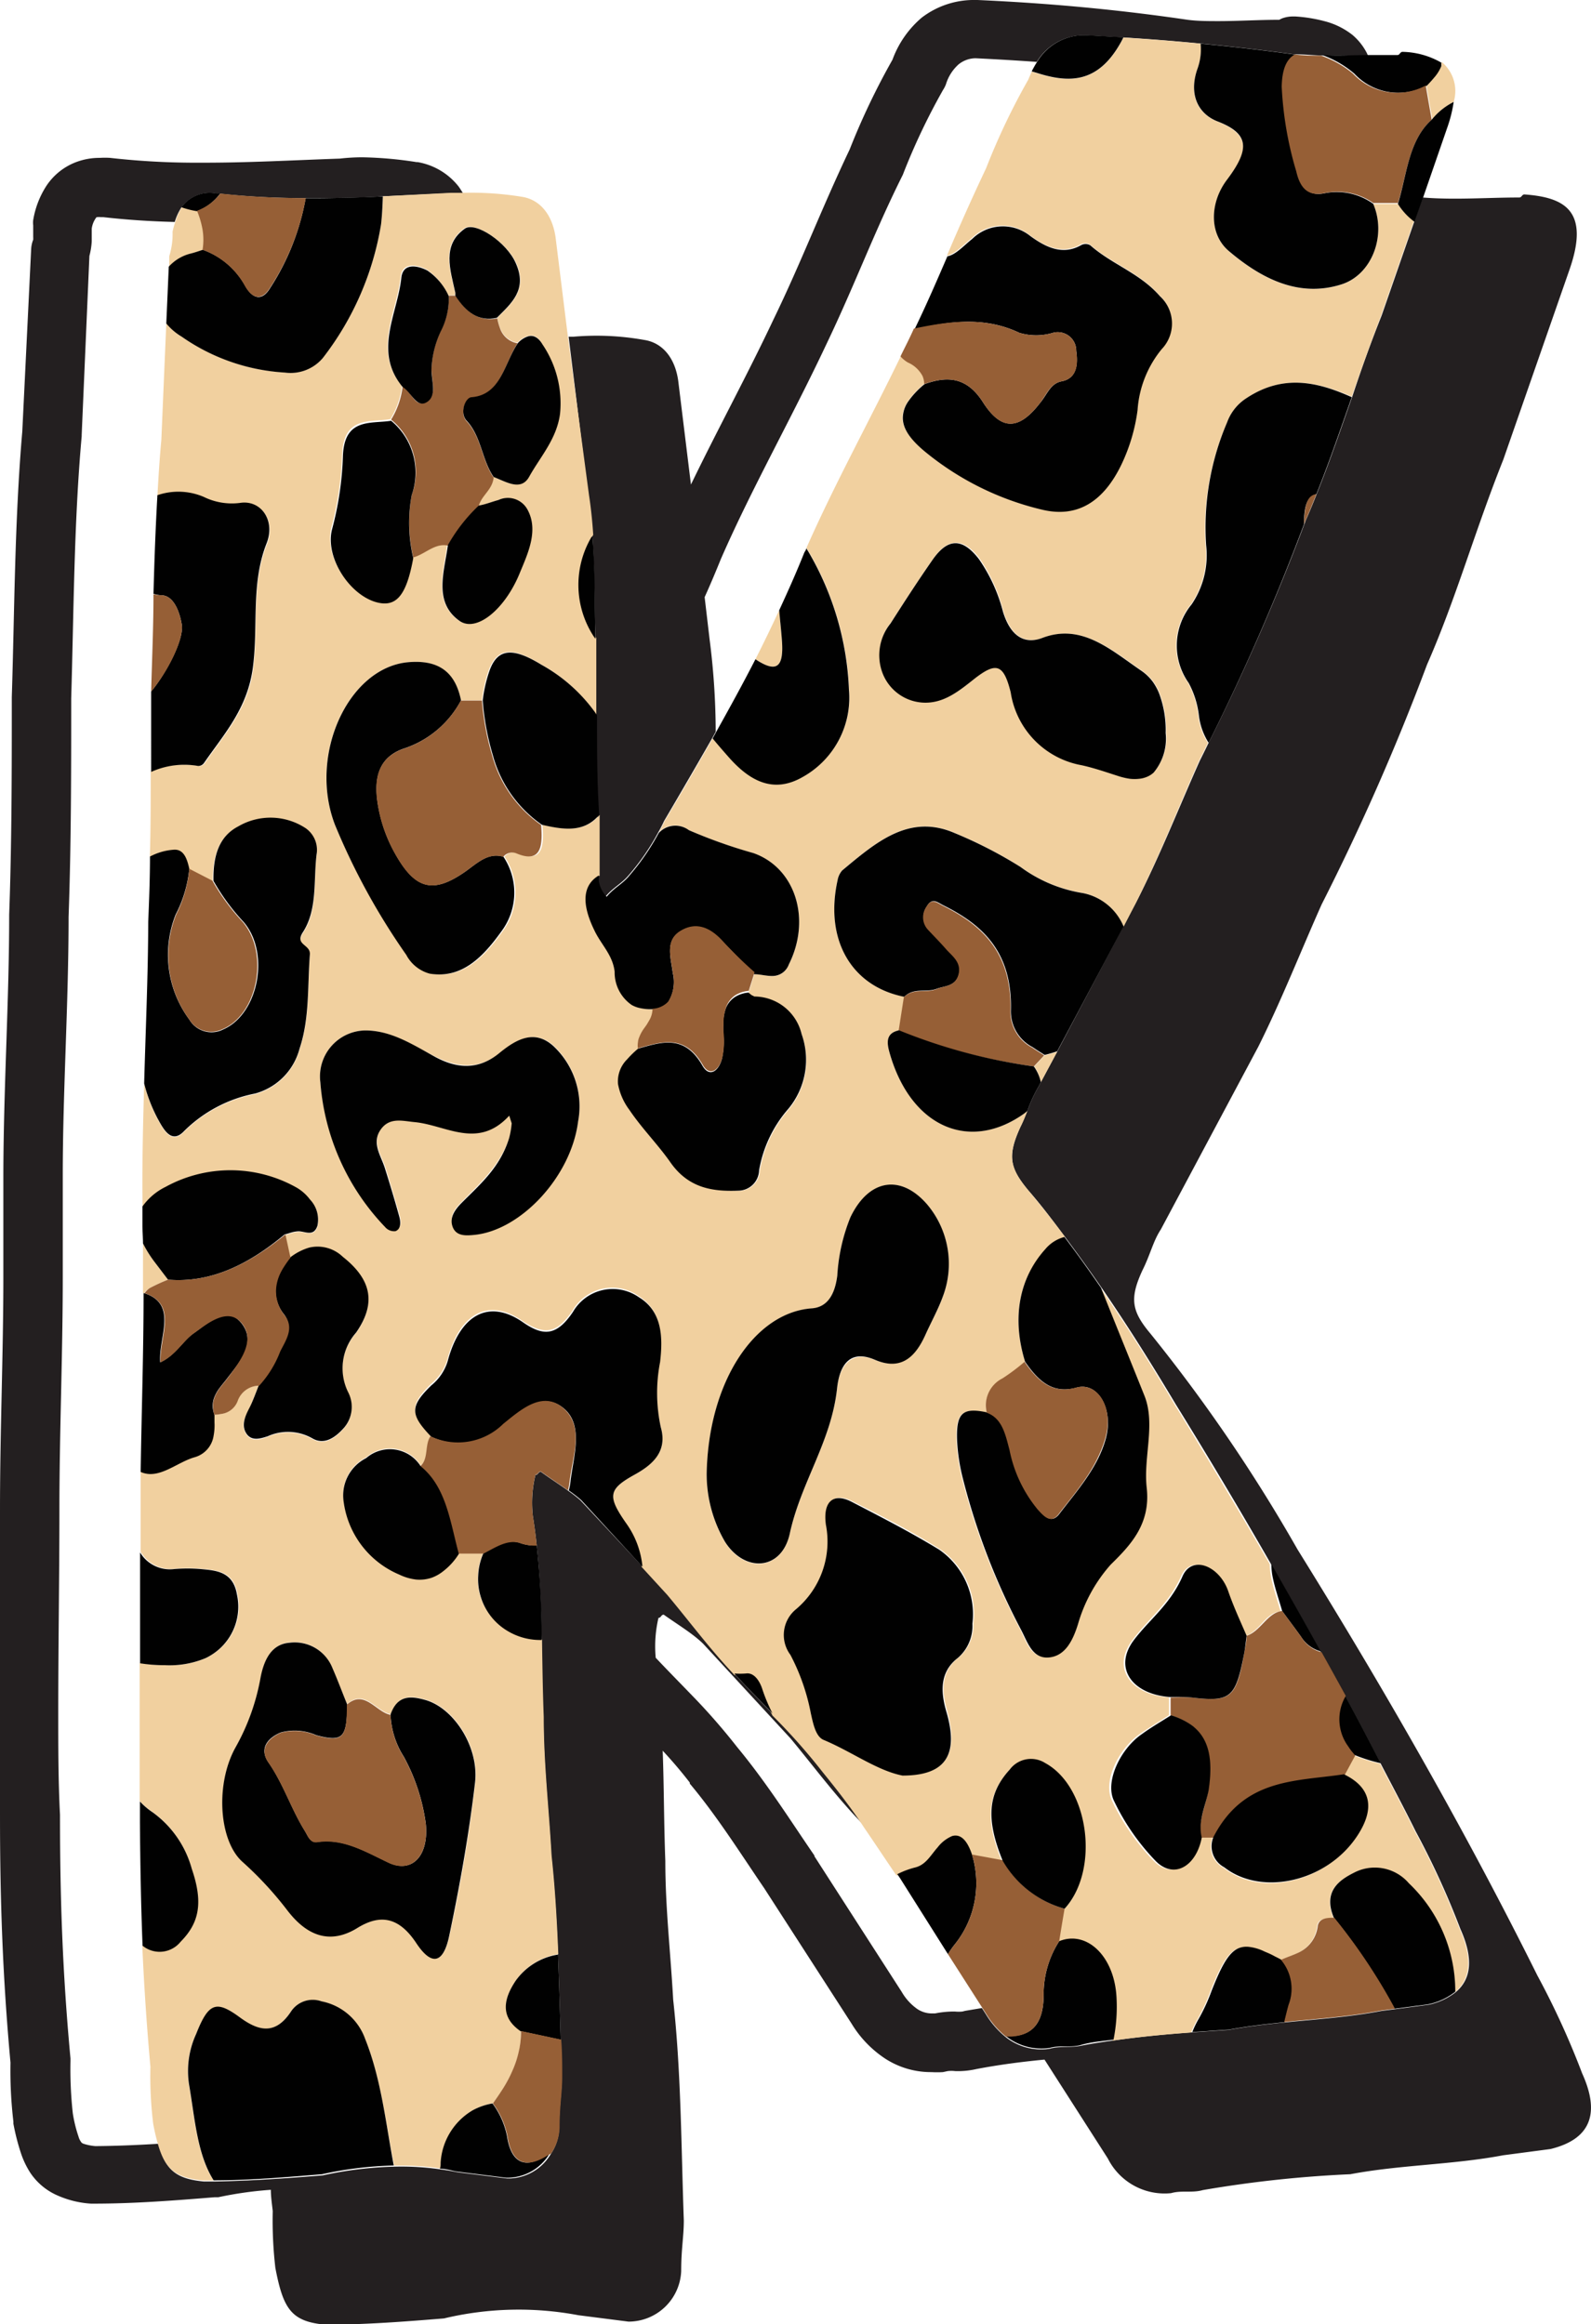 <svg xmlns="http://www.w3.org/2000/svg" viewBox="0 0 109.26 159.58"><g id="Layer_2" data-name="Layer 2"><g id="Layer_1-2" data-name="Layer 1"><path d="M13.79,11.17a52.46,52.46,0,0,1-6.23-.33h0a5.49,5.49,0,0,0-.7,0,4.55,4.55,0,0,0-1.66.3,4.25,4.25,0,0,0-2,1.6,6.18,6.18,0,0,0-.92,2.37,1.42,1.42,0,0,0,0,.36c0,.32,0,.61,0,.8a1.25,1.25,0,0,1,0,.19v0h0a2,2,0,0,0-.14.64L1.53,29.63C1,35.79,1,41.87.81,47.87v.06c0,5,0,9.94-.18,14.87v.07c0,5.86-.39,11.8-.4,17.83,0,1,0,2,0,3h0c0,1.33,0,2.64,0,4,0,5.26-.23,10.49-.23,15.92,0,4.6-.08,9.32-.08,14,0,2.35,0,4.69.08,7,0,5.85.18,11.1.72,17a29.91,29.91,0,0,0,.2,4.05l0,.14a15.42,15.42,0,0,0,.51,2,5.91,5.91,0,0,0,.65,1.37A4.31,4.31,0,0,0,4,150.76a6.68,6.68,0,0,0,2.25.54h.18c2.82,0,5.59-.22,8.31-.44l.25,0a25.69,25.69,0,0,1,3.61-.51c0,.48.08,1,.13,1.46a28.22,28.22,0,0,0,.18,3.9c.54,2.82,1.09,3.69,3.44,3.9,2.71,0,5.43-.21,8.14-.43a22.11,22.11,0,0,1,9.23-.22l3.44.44a3.62,3.62,0,0,0,3.62-3.47c0-1.52.18-2.38.18-3.47-.18-5-.18-10.18-.73-15.16-.18-3.25-.54-6.28-.54-9.53-.1-2.67-.09-5.15-.18-7.57.64.69,1.25,1.4,1.86,2.19l0,.07c1.87,2.23,3.46,4.76,5.11,7.18l6,9.3h0a7.58,7.58,0,0,0,2.29,2.39,5.77,5.77,0,0,0,3.2.94,6.79,6.79,0,0,0,.78,0l.33-.07a2.17,2.17,0,0,1,.52,0,5.74,5.74,0,0,0,1.45-.14h0c1.57-.3,3.12-.5,4.68-.65l4.35,6.79a4.36,4.36,0,0,0,4.34,2.38c.73-.21,1.45,0,2.18-.21a80.81,80.81,0,0,1,10.13-1.09c3.44-.65,7.06-.65,10.49-1.3l3.26-.43q4.08-1,2.17-5.2a55.49,55.49,0,0,0-3.07-6.71c-5.07-10.19-10.68-19.93-16.47-29.25A111,111,0,0,0,79,91.56c-1.27-1.52-1.45-2.38-.55-4.33.55-1.09.73-2,1.27-2.82l6.7-12.56c1.62-3.25,2.89-6.5,4.34-9.75A161.78,161.78,0,0,0,98,45.63c2-4.55,3.25-9.09,5.24-14.08l4.53-13c1.45-4.12-.36-5-3.08-5.2-.18,0-.18.21-.36.21-2.21,0-4.42.18-6.62,0l-.56,1.58-2.27,6.53c-.76,1.9-1.41,3.73-2,5.52-.8,2.27-1.55,4.47-2.43,6.66-.25.64-.51,1.27-.79,1.9l-.06.17A155.14,155.14,0,0,1,83,51c-.2.42-.4.82-.61,1.24C80.93,55.51,79.66,58.76,78,62l-.87,1.63L72.6,72.21,71.48,74.3l-.14.27a9.81,9.81,0,0,0-.79,1.71c-.14.35-.28.71-.48,1.11-.91,2-.72,2.81.54,4.33.88,1,1.72,2.12,2.54,3.22s1.7,2.31,2.51,3.49c1.78,2.59,3.46,5.27,5.09,8,2.22,3.58,4.41,7.25,6.56,11q1.72,3,3.39,6c.56,1,1.11,2,1.66,3,.84,1.54,1.65,3.1,2.46,4.66s1.62,3.07,2.39,4.63a56.42,56.42,0,0,1,3.08,6.72c.9,2,.77,3.43-.32,4.34a4.49,4.49,0,0,1-1.85.86l-2.32.31-.94.12c-2.18.42-4.44.57-6.67.79-1.29.13-2.57.28-3.82.51l-2.52.17c-1.81.13-3.59.3-5.4.56-.73.1-1.47.21-2.22.36s-1.45,0-2.17.21a3.92,3.92,0,0,1-3-.81,6,6,0,0,1-1.36-1.57l-.27-.42-1.14.19-.2.05a2.61,2.61,0,0,1-.51,0,6.58,6.58,0,0,0-1.37.13H64a1.81,1.81,0,0,1-1-.3,3.66,3.66,0,0,1-1.07-1.17v0l-6-9.32,0-.05c-1.59-2.31-3.24-4.95-5.31-7.45h0a43.81,43.81,0,0,0-3.16-3.61c-.82-.85-1.62-1.66-2.43-2.52a8.55,8.55,0,0,1,.19-2.74c.18,0,.18-.22.36-.22.91.65,2,1.3,2.71,2l6,6.5c1.44,1.73,2.89,3.68,4.52,5.42l.63.67c-.89-1.29-1.81-2.57-2.84-3.8a42,42,0,0,0-3.45-3.89c-.85-.88-1.72-1.75-2.62-2.74l-.08-.09c-1.63-1.73-3.08-3.68-4.53-5.41l-1.76-1.92L39.85,103a10.49,10.49,0,0,0-.85-.66c-.6-.43-1.27-.86-1.86-1.29-.18,0-.18.22-.37.22a8.12,8.12,0,0,0-.18,2.81c.11.69.2,1.37.27,2.06.23,2.15.3,4.28.34,6.49,0,1.71,0,3.47.12,5.32,0,3.25.36,6.28.54,9.53.24,2.22.37,4.49.46,6.76.08,2,.13,3.91.19,5.85,0,.85,0,1.71.07,2.55,0,1.09-.18,1.95-.18,3.47a3.31,3.31,0,0,1-.58,1.79,3.39,3.39,0,0,1-3,1.67l-3.43-.43c-.37-.08-.74-.14-1.11-.19a19,19,0,0,0-3.19-.19,25.84,25.84,0,0,0-4.93.6c-2.48.2-5,.38-7.44.42H14c-1.93-.18-2.64-.81-3.13-2.59-1.46.09-2.9.15-4.32.16a3.64,3.64,0,0,1-.81-.16.52.52,0,0,1-.13-.07,1.14,1.14,0,0,1-.22-.43A9.44,9.44,0,0,1,5,145.1a27.59,27.59,0,0,1-.16-3.59v-.18c-.54-5.79-.72-10.91-.72-16.72v0C4,122.27,4,120,4,117.62c0-4.66.08-9.38.08-14,0-5.31.23-10.54.23-15.92,0-1.34,0-2.7,0-4.06h0c0-1,0-1.94,0-2.92,0-5.83.4-11.76.4-17.77.18-5,.18-10,.18-15,.18-6.09.19-12.11.72-18v-.09l.53-12.29a5,5,0,0,0,.16-1c0-.32,0-.6,0-.87a1.61,1.61,0,0,1,.33-.79l.06,0a.63.63,0,0,1,.22,0H7.1c1.67.19,3.3.29,4.9.33a3.82,3.82,0,0,1,.46-1,2.39,2.39,0,0,1,2.42-.94l.24,0A53.49,53.49,0,0,0,21,13.6c1.79,0,3.55,0,5.3-.12L31,13.26c.27,0,.53,0,.79,0-.1-.16-.19-.31-.3-.46a4.56,4.56,0,0,0-2.81-1.67h-.08a26.53,26.53,0,0,0-3.72-.33,13.52,13.52,0,0,0-1.54.09C20.11,11,17,11.18,13.79,11.17Z" fill="#231f20"/><polygon points="56.73 23.65 56.72 23.66 56.72 23.67 56.73 23.65" fill="#231f20"/><path d="M79.26,53a3.63,3.63,0,0,0,.82-2.71,7.19,7.19,0,0,0-.46-2.75,7.19,7.19,0,0,1,.46,2.75A3.63,3.63,0,0,1,79.26,53Z" fill="#231f20"/><path d="M31.51,106.64H33.2a4.22,4.22,0,0,0-.36,1.53,4.22,4.22,0,0,1,.36-1.53Z" fill="#231f20"/><path d="M33.85,144.42a4.42,4.42,0,0,0-1.34.46A4.42,4.42,0,0,1,33.85,144.42Z" fill="#231f20"/><path d="M44,69.22a3.25,3.25,0,0,0,.78.06,1.58,1.58,0,0,1-.22.79,1.58,1.58,0,0,0,.22-.79A3.25,3.25,0,0,1,44,69.22Z" fill="#231f20"/><path d="M71.74,72.46c-.27-.17-.55-.34-.82-.53.27.19.55.36.82.53Z" fill="#231f20"/><path d="M40.68,36.79c.16,2.35.14,4.7.21,7.05,0,.42,0,.85,0,1.27,0,1.31,0,2.66,0,4,0,2.29,0,4.59.15,6.83,0,.14,0,.28,0,.42v4.12a2.08,2.08,0,0,0,.54,1.08c.54-.65,1.09-.86,1.63-1.51a16.23,16.23,0,0,0,2-2.91c.14-.25.27-.5.4-.78q1.66-2.82,3.3-5.68l.24-.44a50.16,50.16,0,0,0-.42-6.35L48.39,41c.39-.86.76-1.74,1.12-2.63h0c2.12-4.85,4.82-9.6,7.21-14.67C58.76,19.44,60,16,62,12v0a44.5,44.5,0,0,1,2.76-5.82,2.05,2.05,0,0,0,.2-.39,3,3,0,0,1,.87-1.37A1.87,1.87,0,0,1,67,4c1.41.07,2.81.15,4.2.25a3.76,3.76,0,0,1,3.37-1.82l2.56.14c1.78.11,3.55.25,5.3.42,2.16.2,4.3.45,6.44.74H89c.6,0,1.2.07,1.79.08,1,0,2.1,0,3.15,0l-.06-.14a4.05,4.05,0,0,0-1-1.27,5.15,5.15,0,0,0-1.94-.95,10.17,10.17,0,0,0-2-.32h-.16a2.19,2.19,0,0,0-.7.12,1.63,1.63,0,0,0-.23.11c-1.44,0-2.83.09-4.14.09-.74,0-1.45,0-2.15-.09C76.8.66,72.05.22,67.13,0H67a5.89,5.89,0,0,0-3.7,1.21A6.88,6.88,0,0,0,61.29,4.1a49.06,49.06,0,0,0-2.94,6.16h0c-2,4.21-3.29,7.67-5.23,11.67h0c-1.78,3.78-3.81,7.49-5.67,11.34l-.85-6.93c-.18-1.73-1.09-2.81-2.36-3a18.58,18.58,0,0,0-4.88-.22l-.31,0,1.35,10.94C40.53,35,40.62,35.88,40.68,36.79Z" fill="#231f20"/><path d="M71.74,72.46l-.71.76a3,3,0,0,1,.45,1.08l1.12-2.09a8.47,8.47,0,0,1-.86.25Z" fill="#f1d09f"/><path d="M53.7,44c-.05-.7-.13-1.4-.19-2.1C53,43,52.44,44.16,51.88,45.26l.1.07C53.33,46.19,53.83,45.82,53.7,44Z" fill="#f1d09f"/><path d="M26.29,13.48c0,.64-.05,1.27-.12,1.9a20.31,20.31,0,0,1-4,9.19,2.9,2.9,0,0,1-2.61,1,13.75,13.75,0,0,1-7.09-2.47,4,4,0,0,1-1.05-.9l-.34,8c-.12,1.29-.2,2.58-.27,3.87a4.43,4.43,0,0,1,3.16.09,4.37,4.37,0,0,0,2.54.41c1.44-.24,2.45,1.2,1.83,2.77-1.09,2.76-.6,5.68-.94,8.5s-2,4.59-3.37,6.6a.48.48,0,0,1-.46.14,5.5,5.5,0,0,0-3.22.41c0,1.95,0,3.91-.06,5.86a4.1,4.1,0,0,1,1.65-.47c.68,0,.9.64,1.05,1.31l1.62.83c0-1.63.33-3,1.7-3.74a4.39,4.39,0,0,1,4.64.13,1.82,1.82,0,0,1,.79,1.82c-.22,1.8.11,3.76-.93,5.32-.61.91.53.83.47,1.55-.17,2.17,0,4.38-.71,6.46a4.33,4.33,0,0,1-3.05,3.06,9.5,9.5,0,0,0-4.88,2.58c-.87.93-1.42-.14-1.82-.87a10.91,10.91,0,0,1-.92-2.4c-.08,2.82-.15,5.63-.11,8.45a4.22,4.22,0,0,1,1.59-1.35,9.26,9.26,0,0,1,9,.05,3.09,3.09,0,0,1,.92.82,2,2,0,0,1,.51,1.79c-.25.79-.84.36-1.3.39a2,2,0,0,0-.48.08l-.48.14c.12.53.23,1.06.35,1.59a3.91,3.91,0,0,1,1.32-.69,2.5,2.5,0,0,1,2.31.63c1.89,1.51,2.36,3.13.91,5.21a3.7,3.7,0,0,0-.54,4.09,2.19,2.19,0,0,1-.36,2.52c-.59.66-1.32,1.11-2.11.64a3.38,3.38,0,0,0-3.05-.14c-.48.17-1.15.42-1.52-.27s.09-1.24.33-1.82.39-1,.58-1.42a1.57,1.57,0,0,0-1.46,1,1.39,1.39,0,0,1-1.14.94,3.86,3.86,0,0,1-.49.06c0,.17,0,.34,0,.5a3.84,3.84,0,0,1-.06.91A1.81,1.81,0,0,1,13.34,100c-1.23.38-2.45,1.58-3.68,1,0,1,0,2,0,3s0,1.7,0,2.54A2.38,2.38,0,0,0,12,107.71a11.18,11.18,0,0,1,1.83,0c1.05.1,2.21.16,2.48,1.74A3.89,3.89,0,0,1,15,113.29a4,4,0,0,1-.85.55,6.38,6.38,0,0,1-2.8.49,10.6,10.6,0,0,1-1.76-.15c0,3.17,0,6.34,0,9.48a4.85,4.85,0,0,0,.87.74,7.1,7.1,0,0,1,2.69,3.88c.78,2.31.54,3.72-.76,5a1.85,1.85,0,0,1-2.62.28c.12,2.73.3,5.46.56,8.35a26.81,26.81,0,0,0,.19,3.9c.09.5.19.92.3,1.31.49,1.78,1.2,2.41,3.13,2.59h.71c-1.14-1.8-1.29-4.29-1.69-6.6a6.1,6.1,0,0,1,.49-3.45c.88-2.1,1.4-2.34,3-1.14,1.27.93,2.42,1.24,3.5-.38a1.79,1.79,0,0,1,2.11-.72,4,4,0,0,1,3,2.59c1.11,2.75,1.41,5.76,2,8.68a19,19,0,0,1,3.19.19c0-.14,0-.28.05-.41a4.48,4.48,0,0,1,2.22-3.61,4.42,4.42,0,0,1,1.34-.46c.26-.37.51-.73.74-1.1a8.66,8.66,0,0,0,.61-1.17,6.52,6.52,0,0,0,.42-1.27,6,6,0,0,0,.13-1.43c-1.41-1-1.18-2.2-.34-3.46a4.41,4.41,0,0,1,2.91-1.8c-.09-2.27-.22-4.54-.46-6.76-.18-3.25-.54-6.28-.54-9.53-.07-1.85-.09-3.61-.12-5.32a4.34,4.34,0,0,1-2.31-.6A4.12,4.12,0,0,1,33,109.65a4.07,4.07,0,0,1-.18-1.48,4.22,4.22,0,0,1,.36-1.53H31.51a4.48,4.48,0,0,1-1.05,1.17,2.81,2.81,0,0,1-.8.46,2.59,2.59,0,0,1-1.08.13,3.61,3.61,0,0,1-1.16-.34,6.33,6.33,0,0,1-3.82-5,2.87,2.87,0,0,1,1.55-3,2.49,2.49,0,0,1,3.74.56c.59-.51.29-1.46.7-2.06-1.44-1.51-1.45-2.09,0-3.53a3.43,3.43,0,0,0,1.12-1.65c.84-3.17,2.79-4.32,5.15-2.7,1.5,1,2.37.92,3.46-.7a3.15,3.15,0,0,1,4.53-1c1.57,1,1.66,2.67,1.45,4.45A11.1,11.1,0,0,0,45.38,98c.49,1.71-.64,2.61-1.82,3.26-1.78,1-1.86,1.46-.63,3.32a6.08,6.08,0,0,1,1.13,3l1.76,1.92c1.45,1.73,2.9,3.68,4.53,5.41l.08.09a5.29,5.29,0,0,0,.8,0c.56-.08.93.52,1.1,1.06a11.46,11.46,0,0,0,.72,1.73,42,42,0,0,1,3.45,3.89c1,1.23,2,2.51,2.84,3.8.76,1.11,1.5,2.23,2.23,3.3a5.84,5.84,0,0,1,1.22-.46c.75-.18,1.08-.86,1.55-1.38a2.48,2.48,0,0,1,1-.78c.53-.15,1,.2,1.36,1.27l2.11.39c-1.17-2.86-1-4.62.48-6.26a1.82,1.82,0,0,1,2.44-.45c3,1.68,3.76,7.38,1.33,10-.13.74-.25,1.48-.37,2.23,1.86-.76,3.75,1,3.93,3.77a11.51,11.51,0,0,1-.22,3c1.81-.26,3.59-.43,5.4-.56a6.31,6.31,0,0,1,.44-.91,12.81,12.81,0,0,0,.88-1.91c.67-1.7,1.16-2.62,1.84-2.93a1.42,1.42,0,0,1,.55-.11h.08a3.27,3.27,0,0,1,1.17.33c.19.08.4.17.61.28s.35.17.55.29c.39-.18.81-.31,1.19-.49a2.31,2.31,0,0,0,1.34-1.87c.09-.56.69-.51,1.13-.53-.77-1.83.36-2.6,1.4-3.1a3.08,3.08,0,0,1,3.75.73,10.25,10.25,0,0,1,3.19,7.45c1.09-.91,1.22-2.35.32-4.34a56.42,56.42,0,0,0-3.08-6.72c-.77-1.56-1.59-3.09-2.39-4.63a11.14,11.14,0,0,1-1.81-.57l-.72,1.33c1.85.89,2.17,2.32.93,4.21-2.08,3.17-6.58,4.23-9.14,2.18a1.64,1.64,0,0,1-.75-2.08l-.89,0c-.38,2-1.88,2.87-3.14,1.63a15.53,15.53,0,0,1-2.89-4.16c-.64-1.31.45-3.57,1.92-4.58.67-.46,1.36-.86,2-1.29,0-.41,0-.81,0-1.22-2.64-.18-3.92-2-2.57-3.85,1.09-1.51,2.53-2.51,3.4-4.47.66-1.48,2.5-.71,3.11,1,.38,1.06.85,2.07,1.28,3.11,1-.29,1.4-1.6,2.44-1.7-.21-.75-.47-1.48-.63-2.24a4.64,4.64,0,0,1-.11-1c-2.15-3.71-4.34-7.38-6.56-11-1.63-2.75-3.31-5.43-5.09-8,1,2.51,2,4.95,3,7.45.75,2-.1,4.18.14,6.29.27,2.46-1.08,3.9-2.47,5.26a10.54,10.54,0,0,0-2.25,4.09c-.39,1.09-.85,2.2-2,2.29s-1.46-1-1.91-1.9a46.93,46.93,0,0,1-4-10.4A13.23,13.23,0,0,1,65.69,99c-.09-2,.38-2.38,2.08-2a2.06,2.06,0,0,1,1.11-2.34A13.69,13.69,0,0,0,70.4,93.5c-.94-3-.43-5.76,1.44-7.73a2.55,2.55,0,0,1,1.31-.83c-.82-1.1-1.66-2.17-2.54-3.22-1.26-1.52-1.45-2.38-.54-4.33.2-.4.34-.76.48-1.11l-.18.15c-3.71,2.67-7.69,1-9.2-3.88-.23-.76-.48-1.59.57-1.81l.36-2.31c-3.64-.71-5.48-3.91-4.58-8a1.39,1.39,0,0,1,.31-.67c2.32-1.93,4.59-3.92,7.71-2.58a30.1,30.1,0,0,1,4.55,2.34,9.79,9.79,0,0,0,4.28,1.79,3.83,3.83,0,0,1,2.79,2.32L78,62c1.63-3.25,2.9-6.5,4.34-9.75.21-.42.41-.82.61-1.24a4.47,4.47,0,0,1-.66-1.92,6.23,6.23,0,0,0-.7-2.21,4.44,4.44,0,0,1,.2-5.39,6,6,0,0,0,1-4.06A18.29,18.29,0,0,1,84.27,29a3.31,3.31,0,0,1,1.31-1.65c2.54-1.69,4.91-1.13,7.25-.12.62-1.79,1.27-3.62,2-5.52l2.27-6.53A4.4,4.4,0,0,1,96,14H94.3c.93,2.14-.06,4.85-2.16,5.53-2.9.93-5.48-.35-7.77-2.3-1.36-1.17-1.29-3.33-.1-4.89,1.62-2.11,1.48-3.13-.67-4-1.38-.53-2-1.89-1.35-3.65A3.92,3.92,0,0,0,82.45,3c-1.75-.17-3.52-.31-5.3-.42-.07.14-.14.29-.23.44-1.55,2.7-3.49,2.71-5.73,2l-.34-.1-.24.56a46.4,46.4,0,0,0-2.89,6.07c-1,2.11-1.86,4.05-2.69,6,.59-.11,1.17-.78,1.7-1.19a3,3,0,0,1,4-.2c1,.74,2.19,1.35,3.47.63a.64.64,0,0,1,.64,0c1.51,1.33,3.41,1.91,4.79,3.5a2.54,2.54,0,0,1,.12,3.63,7.38,7.38,0,0,0-1.66,4.19A12.4,12.4,0,0,1,77,31.85c-1.23,2.56-3,3.69-5.43,3.12a19.85,19.85,0,0,1-8.08-4c-1-.84-1.52-1.57-1.51-2.31a2,2,0,0,1,.38-1.11,5.7,5.7,0,0,1,1.14-1.21,1.45,1.45,0,0,0-.12-.56,2.07,2.07,0,0,0-1-.92,2.12,2.12,0,0,1-.51-.42c-2.15,4.43-4.52,8.73-6.49,13.18l.17.28a20.34,20.34,0,0,1,2.76,9.43,6.23,6.23,0,0,1-3.18,6c-2,1.16-3.65.27-5.11-1.4-.36-.41-.72-.82-1.07-1.25q-1.63,2.87-3.3,5.68c-.13.28-.26.53-.4.78A1.55,1.55,0,0,1,47.31,57a34.7,34.7,0,0,0,4.42,1.58c2.9,1,4,4.55,2.44,7.65a1.19,1.19,0,0,1-1.12.79c-.41,0-.84-.14-1.25-.12-.13.43-.27.85-.4,1.28l.21.17.2.1A3.35,3.35,0,0,1,55.05,71a5.27,5.27,0,0,1-.87,5.15,8.64,8.64,0,0,0-2,4.21,1.44,1.44,0,0,1-1.41,1.4c-1.74,0-3.42-.15-4.67-1.93-.89-1.27-2-2.34-2.83-3.62a4.22,4.22,0,0,1-.78-1.78,2.13,2.13,0,0,1,.62-1.68,6.75,6.75,0,0,1,.76-.74,1.14,1.14,0,0,1,0-.41,1.06,1.06,0,0,1,.09-.36,2.6,2.6,0,0,1,.35-.63c.07-.1.14-.19.2-.29l.14-.24a1.58,1.58,0,0,0,.22-.79,3.25,3.25,0,0,1-.78-.06,2,2,0,0,1-.65-.23,2.71,2.71,0,0,1-1.17-2.27c-.13-1.17-1-1.91-1.41-2.88-.88-1.82-.78-3.07.32-3.73V56.37c0-.14,0-.28,0-.42-1.05,1.25-2.48,1-3.93.68.13,1.52,0,2.65-1.7,1.95a.78.78,0,0,0-.9.24,4.44,4.44,0,0,1-.11,5.09c-1.3,1.82-2.75,3.3-4.95,2.94a2.58,2.58,0,0,1-1.61-1.29A46.26,46.26,0,0,1,23,56.62c-1.84-4.77.89-10.75,5-11.15,2.07-.19,3.26.66,3.66,2.62H33.1A9.6,9.6,0,0,1,33.57,46c.59-1.55,1.62-1.59,3.56-.4a11.23,11.23,0,0,1,3.7,3.29l.12.19c0-1.35,0-2.7,0-4,0-.42,0-.85,0-1.27a6.47,6.47,0,0,1-.27-7l.06-.08c-.06-.91-.15-1.82-.29-2.73L39,23.12l-.82-6.61c-.18-1.73-1.08-2.81-2.35-3a21.74,21.74,0,0,0-4.1-.27c-.26,0-.52,0-.79,0ZM23.84,117c1.2-1.08,2,.52,3,.7.48-1.4,1.45-1.26,2.39-1,1.93.54,3.7,3.21,3.41,5.68-.41,3.53-1,7-1.77,10.5-.4,1.93-1.21,2.11-2.27.5-1.2-1.82-2.49-2-4.08-1-1.86,1.12-3.43.51-4.77-1.24a24.26,24.26,0,0,0-3.07-3.32c-1.62-1.43-1.89-5.31-.5-7.84a15.15,15.15,0,0,0,1.71-4.69c.23-1.31.75-2.42,2-2.52a2.79,2.79,0,0,1,2.94,1.78C23.19,115.37,23.5,116.21,23.84,117Zm43-5.55a2.9,2.9,0,0,1-1,2.35c-1.19.92-1.22,2.2-.8,3.66.84,3-.08,4.43-3,4.42-1.74-.34-3.5-1.65-5.42-2.45-.55-.23-.72-1.13-.88-1.84a14.35,14.35,0,0,0-1.4-4,2.28,2.28,0,0,1,.36-3.11,6.07,6.07,0,0,0,2.08-5.81c-.22-1.55.48-2.25,1.78-1.58,2,1,4.06,2.06,6,3.28A5.39,5.39,0,0,1,66.84,111.49ZM63.39,48.18a3.16,3.16,0,0,1-2.79-2.13,3.47,3.47,0,0,1,.59-3.31c.94-1.47,1.89-2.93,2.88-4.36s2.05-1.52,3.18-.06A11.23,11.23,0,0,1,68.91,42c.49,1.59,1.41,2.28,2.7,1.79,2.7-1,4.71.83,6.78,2.24a3.25,3.25,0,0,1,.82.79,3.87,3.87,0,0,1,.41.75,7.19,7.19,0,0,1,.46,2.75A3.63,3.63,0,0,1,79.26,53a1.51,1.51,0,0,1-.45.29,1.78,1.78,0,0,1-.54.14,2.89,2.89,0,0,1-.65,0,4.83,4.83,0,0,1-.74-.17c-.85-.27-1.7-.57-2.57-.76a6,6,0,0,1-4.87-5c-.48-1.9-1-2.06-2.41-1C65.91,47.4,64.83,48.33,63.39,48.18ZM55.75,89.84c1.09-.08,1.59-1,1.75-2.25a12.59,12.59,0,0,1,.9-4c1.27-2.61,3.43-3,5.25-.91a6.32,6.32,0,0,1,1.09,6.37c-.33.9-.8,1.74-1.19,2.61-.77,1.69-1.94,2.36-3.47,1.71s-2.42.26-2.6,2c-.4,3.63-2.48,6.42-3.24,9.92-.55,2.56-3.09,2.75-4.45.59a9.22,9.22,0,0,1-1.26-4.68C48.65,94.87,51.85,90.12,55.75,89.84ZM25.1,70.75c1.73,0,3.21,1,4.72,1.76s3,1,4.54-.23c1.15-.94,2.4-1.62,3.68-.46a5.66,5.66,0,0,1,1.67,5.11c-.48,3.76-4,7.5-7.16,7.79-.54,0-1.21.18-1.46-.57s.23-1.24.66-1.67C33,81.2,34.37,80,35,78.05a5.9,5.9,0,0,0,.17-1c-.06-.17-.11-.35-.17-.52-2.16,2.36-4.35.63-6.53.44-.82-.08-1.71-.35-2.32.55s0,1.74.3,2.58c.34,1.11.68,2.24,1,3.36.1.39.13.87-.26,1a.81.81,0,0,1-.72-.29A16.12,16.12,0,0,1,22,74.31,3.16,3.16,0,0,1,25.1,70.75ZM35.45,18.07c.82,1.82-.32,2.77-1.3,3.75a3.61,3.61,0,0,0,.17.63,1.55,1.55,0,0,0,1.22,1.08,1.61,1.61,0,0,1,.68-.45c.37-.11.73,0,1,.54a7.21,7.21,0,0,1,1.21,4.77c-.23,1.74-1.36,2.95-2.13,4.34-.57,1-1.6.33-2.43,0-.07.65-.51,1-.81,1.48a1.87,1.87,0,0,0-.23.52c.44-.07.9-.26,1.35-.38a1.53,1.53,0,0,1,2,.67c.8,1.38,0,2.94-.53,4.29-1,2.52-3,4.14-4.17,3.28-1.74-1.28-1-3.34-.77-5.19-.91-.21-1.57.6-2.38.81-.48,2.65-1.19,3.47-2.63,3-1.85-.56-3.44-3.11-2.94-5a22.13,22.13,0,0,0,.74-5c.09-2.65,1.9-2.21,3.31-2.43a5.54,5.54,0,0,0,.79-2.28c-2-2.44-.35-5-.09-7.49.11-1,1.07-.87,1.78-.51a4.17,4.17,0,0,1,1.48,1.77l.48,0,0-.2c-.37-1.59-.94-3.27.65-4.4C32.64,15.19,34.8,16.63,35.45,18.07Z" fill="#f1d09f"/><path d="M10.28,88.44a12.94,12.94,0,0,1,1.26-.58l-.89-1.17a8.07,8.07,0,0,1-.83-1.32c0,1.15,0,2.29,0,3.42h.07A1.29,1.29,0,0,1,10.28,88.44Z" fill="#f1d09f"/><path d="M98.42,5.3l0,0c-.13.16-.29.33-.47.52.13.78.27,1.57.41,2.35A4.56,4.56,0,0,1,99.83,7,2.59,2.59,0,0,0,99,4.25l0,.24A2.8,2.8,0,0,1,98.42,5.3Z" fill="#f1d09f"/><path d="M11.62,17.6l0,.71a3,3,0,0,1,1.54-.91c.27-.07.53-.16.8-.25a4.25,4.25,0,0,0,0-1.38,6.21,6.21,0,0,0-.38-1.3,6,6,0,0,1-1.07-.27,3.82,3.82,0,0,0-.46,1,6,6,0,0,0-.2.71A5.09,5.09,0,0,1,11.62,17.6Z" fill="#f1d09f"/><path d="M85.58,27.35A3.31,3.31,0,0,0,84.27,29a18.29,18.29,0,0,0-1.44,8.44,6,6,0,0,1-1,4.06,4.44,4.44,0,0,0-.2,5.39,6.23,6.23,0,0,1,.7,2.21A4.47,4.47,0,0,0,83,51,155.14,155.14,0,0,0,89.55,36c0-1.3.23-1.92.85-2.07.88-2.19,1.63-4.39,2.43-6.66C90.49,26.22,88.12,25.66,85.58,27.35Z" fill="#010101"/><path d="M88,134.56c-.2-.12-.37-.19-.55-.29s-.42-.2-.61-.28a3.27,3.27,0,0,0-1.17-.33h-.08a1.42,1.42,0,0,0-.55.11c-.68.31-1.17,1.23-1.84,2.93a12.81,12.81,0,0,1-.88,1.91,6.31,6.31,0,0,0-.44.91l2.52-.17c1.25-.23,2.53-.38,3.82-.51.1-.4.19-.79.3-1.18A3.07,3.07,0,0,0,88,134.56Z" fill="#010101"/><path d="M93,128.57c-1,.5-2.17,1.27-1.4,3.1a40,40,0,0,1,4.17,6.25l2.32-.31a4.49,4.49,0,0,0,1.85-.86,10.25,10.25,0,0,0-3.19-7.45A3.08,3.08,0,0,0,93,128.57Z" fill="#010101"/><path d="M11.07,40.87c.8,0,1.24,1,1.41,2s-1,3.27-2.1,4.61l0,.88V53a5.5,5.5,0,0,1,3.22-.41A.48.48,0,0,0,14,52.4c1.38-2,3-3.74,3.37-6.6s-.15-5.74.94-8.5c.62-1.57-.39-3-1.83-2.77A4.37,4.37,0,0,1,14,34.12,4.43,4.43,0,0,0,10.81,34c-.13,2.26-.21,4.52-.27,6.77A2.26,2.26,0,0,0,11.07,40.87Z" fill="#010101"/><path d="M15.12,13.29l-.24,0a2.39,2.39,0,0,0-2.42.94,6,6,0,0,0,1.07.27A3.56,3.56,0,0,0,15.12,13.29Z" fill="#010101"/><path d="M18.57,19.75c-.54.92-1.19.83-1.73-.12a5.39,5.39,0,0,0-2.91-2.48c-.27.09-.53.18-.8.25a3,3,0,0,0-1.54.91l-.17,3.9a4,4,0,0,0,1.05.9,13.75,13.75,0,0,0,7.09,2.47,2.9,2.9,0,0,0,2.61-1,20.31,20.31,0,0,0,4-9.19c.07-.63.1-1.26.12-1.9-1.75.07-3.51.13-5.3.12A16.67,16.67,0,0,1,18.57,19.75Z" fill="#010101"/><path d="M70,22.85a4,4,0,0,0,2.31,0,1.27,1.27,0,0,1,1.6,1.24c.14,1,0,1.9-1,2.09-.77.14-1,.91-1.48,1.48-1.45,1.89-2.67,1.93-3.93-.05-1.11-1.74-2.45-1.8-4-1.24a5.7,5.7,0,0,0-1.14,1.21A2,2,0,0,0,62,28.69c0,.74.5,1.47,1.51,2.31a19.85,19.85,0,0,0,8.08,4c2.41.57,4.2-.56,5.43-3.12a12.4,12.4,0,0,0,1.1-3.72,7.38,7.38,0,0,1,1.66-4.19,2.54,2.54,0,0,0-.12-3.63c-1.38-1.59-3.28-2.17-4.79-3.5a.64.64,0,0,0-.64,0c-1.28.72-2.45.11-3.47-.63a3,3,0,0,0-4,.2c-.53.41-1.11,1.08-1.7,1.19-.71,1.64-1.42,3.29-2.25,5C65.19,22.06,67.6,21.71,70,22.85Z" fill="#010101"/><path d="M91,13.26c-1,.22-1.65-.22-1.94-1.49a24.24,24.24,0,0,1-1-5.81c0-1.17.34-1.92.91-2.22h-.08c-2.14-.29-4.28-.54-6.44-.74a3.92,3.92,0,0,1-.2,1.68c-.64,1.76,0,3.12,1.35,3.65,2.15.83,2.29,1.85.67,4-1.19,1.56-1.26,3.72.1,4.89,2.29,1.95,4.87,3.23,7.77,2.3,2.1-.68,3.09-3.39,2.16-5.53A4.29,4.29,0,0,0,91,13.26Z" fill="#010101"/><path d="M93,5.05a4.14,4.14,0,0,0,5,.82h0c.18-.19.34-.36.47-.52l0,0a2.8,2.8,0,0,0,.51-.81l0-.24a5.55,5.55,0,0,0-2.66-.74c-.18,0-.18.22-.36.22-.68,0-1.36,0-2,0-1,0-2.1.07-3.15,0A7.09,7.09,0,0,1,93,5.05Z" fill="#010101"/><path d="M33.2,106.64a4.22,4.22,0,0,0-.36,1.53,4.07,4.07,0,0,0,.18,1.48A4.12,4.12,0,0,0,34.89,112a4.34,4.34,0,0,0,2.31.6c0-2.21-.11-4.34-.34-6.49a3,3,0,0,1-1.14-.17C34.84,105.61,34,106.23,33.2,106.64Z" fill="#010101"/><path d="M43.56,101.26c1.18-.65,2.31-1.55,1.82-3.26a11.1,11.1,0,0,1-.05-4.48c.21-1.78.12-3.49-1.45-4.45a3.15,3.15,0,0,0-4.53,1c-1.09,1.62-2,1.73-3.46.7-2.36-1.62-4.31-.47-5.15,2.7a3.43,3.43,0,0,1-1.12,1.65c-1.48,1.44-1.47,2,0,3.53a4.42,4.42,0,0,0,5-.85c1.19-1,2.68-2.3,4.1-1.1s.62,3.39.44,5.17a4.24,4.24,0,0,1-.1.46,10.49,10.49,0,0,1,.85.66l4.21,4.58a6.08,6.08,0,0,0-1.13-3C41.7,102.72,41.78,102.25,43.56,101.26Z" fill="#010101"/><path d="M65.1,134.17a6,6,0,0,1,.46-.66,6.71,6.71,0,0,0,1.19-6.18c-.36-1.07-.83-1.42-1.36-1.27a2.48,2.48,0,0,0-1,.78c-.47.52-.8,1.2-1.55,1.38a5.84,5.84,0,0,0-1.22.46l.18.26Z" fill="#010101"/><path d="M76.67,137.05c-.18-2.79-2.07-4.53-3.93-3.77a6.7,6.7,0,0,0-1.07,3.64c0,1.7-.54,2.81-2.22,2.88l-.37,0a3.92,3.92,0,0,0,3,.81c.72-.21,1.45,0,2.17-.21s1.49-.26,2.22-.36A11.51,11.51,0,0,0,76.67,137.05Z" fill="#010101"/><path d="M51.23,114.9a5.29,5.29,0,0,1-.8,0c.9,1,1.77,1.86,2.62,2.74a11.46,11.46,0,0,1-.72-1.73C52.16,115.42,51.79,114.82,51.23,114.9Z" fill="#010101"/><path d="M40.62,36.87a6.47,6.47,0,0,0,.27,7c-.07-2.35,0-4.7-.21-7.05Z" fill="#010101"/><path d="M53.51,41.9c.06.7.14,1.4.19,2.1.13,1.82-.37,2.19-1.72,1.33l-.1-.07c-.87,1.7-1.78,3.35-2.7,5l-.24.44c.35.43.71.84,1.07,1.25,1.46,1.67,3.09,2.56,5.11,1.4a6.23,6.23,0,0,0,3.18-6,20.34,20.34,0,0,0-2.76-9.43l-.17-.28c0,.1-.09.21-.14.31C54.69,39.31,54.1,40.62,53.51,41.9Z" fill="#010101"/><path d="M54.24,105.28c.76-3.5,2.84-6.29,3.24-9.92.18-1.73.94-2.71,2.6-2s2.7,0,3.47-1.71c.39-.87.86-1.71,1.19-2.61a6.32,6.32,0,0,0-1.09-6.37c-1.82-2.08-4-1.7-5.25.91a12.59,12.59,0,0,0-.9,4c-.16,1.27-.66,2.17-1.75,2.25-3.9.28-7.1,5-7.22,11.35a9.22,9.22,0,0,0,1.26,4.68C51.15,108,53.69,107.84,54.24,105.28Z" fill="#010101"/><path d="M70.4,93.5c.92,1.33,1.89,2.23,3.54,1.77,1.47-.41,2.55,1.49,2,3.5s-2,3.61-3.21,5.2c-.53.67-1,.13-1.42-.32a9.22,9.22,0,0,1-1.94-4.08c-.28-1.06-.5-2.19-1.56-2.59-1.7-.37-2.17,0-2.08,2a13.23,13.23,0,0,0,.39,2.52,46.93,46.93,0,0,0,4,10.4c.45.85.77,2,1.91,1.9s1.66-1.2,2-2.29a10.54,10.54,0,0,1,2.25-4.09c1.39-1.36,2.74-2.8,2.47-5.26-.24-2.11.61-4.33-.14-6.29-1-2.5-2-4.94-3-7.45-.81-1.18-1.65-2.35-2.51-3.49a2.55,2.55,0,0,0-1.31.83C70,87.74,69.46,90.48,70.4,93.5Z" fill="#010101"/><path d="M34.82,146.67a5.63,5.63,0,0,0-1-2.25,4.42,4.42,0,0,0-1.34.46,4.48,4.48,0,0,0-2.22,3.61c0,.13,0,.27-.05.41.37,0,.74.11,1.11.19l3.43.43a3.39,3.39,0,0,0,3-1.67l-.46.27C36.08,148.84,35.11,148.56,34.82,146.67Z" fill="#010101"/><path d="M35.41,136c-.84,1.26-1.07,2.49.34,3.46l2.76.59c-.06-1.94-.11-3.89-.19-5.85A4.41,4.41,0,0,0,35.41,136Z" fill="#010101"/><path d="M19.87,112.79c-1.25.1-1.77,1.21-2,2.52A15.15,15.15,0,0,1,16.16,120c-1.39,2.53-1.12,6.41.5,7.84a24.26,24.26,0,0,1,3.07,3.32c1.34,1.75,2.91,2.36,4.77,1.24,1.59-1,2.88-.8,4.08,1,1.06,1.61,1.87,1.43,2.27-.5.73-3.46,1.36-7,1.77-10.5.29-2.47-1.48-5.14-3.41-5.68-.94-.26-1.91-.4-2.39,1a5.82,5.82,0,0,0,.92,2.91,13.28,13.28,0,0,1,1.5,4.58c.22,2.17-.91,3.45-2.56,2.67s-3.11-1.68-4.9-1.41c-.49.07-.64-.44-.86-.79-.92-1.48-1.47-3.23-2.48-4.67-.69-1,0-1.71.84-2.06a3.7,3.7,0,0,1,2.45.19c1.81.48,2.1.18,2.11-2.12-.34-.83-.65-1.67-1-2.47A2.79,2.79,0,0,0,19.87,112.79Z" fill="#010101"/><path d="M74.37,61.32a9.79,9.79,0,0,1-4.28-1.79,30.1,30.1,0,0,0-4.55-2.34c-3.12-1.34-5.39.65-7.71,2.58a1.39,1.39,0,0,0-.31.67c-.9,4.08.94,7.28,4.58,8,.66-.66,1.49-.27,2.22-.55.56-.21,1.3-.15,1.53-1s-.43-1.26-.85-1.75-.82-.88-1.23-1.32a1.25,1.25,0,0,1-.12-1.59c.37-.64.73-.27,1.14-.07,2.72,1.35,4.75,3.23,4.63,7.26a2.77,2.77,0,0,0,1.5,2.48c.27.19.55.36.82.53a8.47,8.47,0,0,0,.86-.25l4.56-8.57A3.83,3.83,0,0,0,74.37,61.32Z" fill="#010101"/><path d="M9.9,74.39a10.91,10.91,0,0,0,.92,2.4c.4.73.95,1.8,1.82.87a9.5,9.5,0,0,1,4.88-2.58A4.33,4.33,0,0,0,20.57,72c.7-2.08.54-4.29.71-6.46.06-.72-1.08-.64-.47-1.55,1-1.56.71-3.52.93-5.32A1.82,1.82,0,0,0,21,56.87a4.39,4.39,0,0,0-4.64-.13c-1.37.71-1.73,2.11-1.7,3.74a14.64,14.64,0,0,0,2.07,2.82c1.85,2.15,1,6.35-1.4,7.38A1.77,1.77,0,0,1,13,70a7.48,7.48,0,0,1-.94-7.2A8.68,8.68,0,0,0,13,59.65c-.15-.67-.37-1.35-1.05-1.31a4.1,4.1,0,0,0-1.65.47c0,1.5-.06,3-.12,4.49C10.17,67,10,70.69,9.9,74.39Z" fill="#010101"/><path d="M25.08,140a4,4,0,0,0-3-2.59,1.79,1.79,0,0,0-2.11.72c-1.08,1.62-2.23,1.31-3.5.38-1.63-1.2-2.15-1-3,1.14a6.1,6.1,0,0,0-.49,3.45c.4,2.31.55,4.8,1.69,6.6,2.48,0,5-.22,7.44-.42a25.84,25.84,0,0,1,4.93-.6C26.49,145.79,26.19,142.78,25.08,140Z" fill="#010101"/><path d="M64.5,106.4c-2-1.22-4-2.24-6-3.28-1.3-.67-2,0-1.78,1.58a6.07,6.07,0,0,1-2.08,5.81,2.28,2.28,0,0,0-.36,3.11,14.35,14.35,0,0,1,1.4,4c.16.71.33,1.61.88,1.84,1.92.8,3.68,2.11,5.42,2.45,3,0,3.88-1.46,3-4.42-.42-1.46-.39-2.74.8-3.66a2.9,2.9,0,0,0,1-2.35A5.39,5.39,0,0,0,64.5,106.4Z" fill="#010101"/><path d="M67,46.54c1.43-1.09,1.93-.93,2.41,1a6,6,0,0,0,4.87,5c.87.19,1.72.49,2.57.76a4.83,4.83,0,0,0,.74.17,2.89,2.89,0,0,0,.65,0,1.78,1.78,0,0,0,.54-.14,1.51,1.51,0,0,0,.45-.29,3.63,3.63,0,0,0,.82-2.71,7.19,7.19,0,0,0-.46-2.75,3.87,3.87,0,0,0-.41-.75,3.25,3.25,0,0,0-.82-.79c-2.07-1.41-4.08-3.27-6.78-2.24-1.29.49-2.21-.2-2.7-1.79a11.23,11.23,0,0,0-1.66-3.63c-1.13-1.46-2.13-1.45-3.18.06s-1.94,2.89-2.88,4.36a3.47,3.47,0,0,0-.59,3.31,3.16,3.16,0,0,0,2.79,2.13C64.83,48.33,65.91,47.4,67,46.54Z" fill="#010101"/><path d="M26.44,84.24a.81.81,0,0,0,.72.29c.39-.15.36-.63.26-1-.31-1.12-.65-2.25-1-3.36-.27-.84-.9-1.68-.3-2.58s1.5-.63,2.32-.55c2.18.19,4.37,1.92,6.53-.44.06.17.11.35.17.52a5.9,5.9,0,0,1-.17,1c-.61,2-1.95,3.15-3.23,4.43-.43.43-.9,1-.66,1.67s.92.62,1.46.57c3.21-.29,6.68-4,7.16-7.79A5.66,5.66,0,0,0,38,71.82c-1.28-1.16-2.53-.48-3.68.46-1.49,1.24-3,1.09-4.54.23s-3-1.77-4.72-1.76A3.16,3.16,0,0,0,22,74.31,16.12,16.12,0,0,0,26.44,84.24Z" fill="#010101"/><path d="M31.84,59.92c-2.15,1.46-3.36,1.11-4.73-1.36a10.21,10.21,0,0,1-1.18-3.46c-.26-1.77.13-3.09,1.73-3.68a6.88,6.88,0,0,0,4-3.33c-.4-2-1.59-2.81-3.66-2.62-4.1.4-6.83,6.38-5,11.15a46.26,46.26,0,0,0,4.9,8.94,2.58,2.58,0,0,0,1.61,1.29c2.2.36,3.65-1.12,4.95-2.94a4.44,4.44,0,0,0,.11-5.09C33.46,58.49,32.69,59.35,31.84,59.92Z" fill="#010101"/><path d="M92.53,119.87a4.32,4.32,0,0,0,.48.62,11.14,11.14,0,0,0,1.81.57c-.81-1.56-1.62-3.12-2.46-4.66A3.15,3.15,0,0,0,92.53,119.87Z" fill="#010101"/><path d="M88.05,110.61c.43.59.87,1.17,1.3,1.77a2.3,2.3,0,0,0,1.35,1q-1.67-3-3.39-6a4.64,4.64,0,0,0,.11,1C87.58,109.13,87.84,109.86,88.05,110.61Z" fill="#010101"/><path d="M9.79,133.59a1.85,1.85,0,0,0,2.62-.28c1.3-1.31,1.54-2.72.76-5a7.1,7.1,0,0,0-2.69-3.88,4.85,4.85,0,0,1-.87-.74c0,.46,0,.93,0,1.38C9.63,128,9.68,130.79,9.79,133.59Z" fill="#010101"/><path d="M41.66,61.57a2.08,2.08,0,0,1-.54-1.08v-.38c-1.1.66-1.2,1.91-.32,3.73.46,1,1.28,1.71,1.41,2.88A2.71,2.71,0,0,0,43.38,69a2,2,0,0,0,.65.23,3.25,3.25,0,0,0,.78.06,1.59,1.59,0,0,0,1.08-.49,2.6,2.6,0,0,0,.31-2c-.12-1-.54-2.19.5-2.84s2-.3,2.88.63,1.48,1.53,2.22,2.3h0c.41,0,.84.13,1.25.12a1.19,1.19,0,0,0,1.12-.79c1.56-3.1.46-6.64-2.44-7.65A34.7,34.7,0,0,1,47.31,57a1.55,1.55,0,0,0-2.07.19,16.23,16.23,0,0,1-2,2.91C42.75,60.71,42.2,60.92,41.66,61.57Z" fill="#010101"/><path d="M49.8,69.37a3.14,3.14,0,0,0-.13,1,5.55,5.55,0,0,0,0,.56,5.43,5.43,0,0,1-.09,1.76c-.22.85-.86,1.32-1.34.48C47,71,45.44,71.54,43.82,72a6.75,6.75,0,0,0-.76.74,2.13,2.13,0,0,0-.62,1.68,4.22,4.22,0,0,0,.78,1.78c.86,1.28,1.94,2.35,2.83,3.62,1.25,1.78,2.93,2,4.67,1.93a1.44,1.44,0,0,0,1.41-1.4,8.64,8.64,0,0,1,2-4.21A5.27,5.27,0,0,0,55.05,71a3.35,3.35,0,0,0-3.24-2.58l-.2-.1-.21-.17a2.08,2.08,0,0,0-.89.28A1.61,1.61,0,0,0,49.8,69.37Z" fill="#010101"/><path d="M14.62,96.72a1.66,1.66,0,0,1,.07-.71,2.73,2.73,0,0,1,.3-.59c.19-.27.42-.53.63-.81.81-1.06,2-2.38,1-3.71s-2.27-.09-3.32.64c-.75.52-1.23,1.5-2.3,2-.13-1.71,1.25-4-1.09-4.75H9.86c0,4.1-.14,8.16-.2,12.27,1.23.56,2.45-.64,3.68-1a1.81,1.81,0,0,0,1.33-1.49,3.84,3.84,0,0,0,.06-.91c0-.16,0-.33,0-.5h0A2.3,2.3,0,0,1,14.62,96.72Z" fill="#010101"/><path d="M89.35,112.38c-.43-.6-.87-1.18-1.3-1.77-1,.1-1.49,1.41-2.44,1.7,0,.38-.09.78-.16,1.16-.55,3.11-.9,3.4-3.59,3.08a12,12,0,0,0-1.47,0c0,.41,0,.81,0,1.22a5,5,0,0,1,1.43.69c1.15.87,1.48,2.26,1.15,4.46-.16,1.08-.7,2.08-.51,3.25l.89,0c2.1-4.07,5.66-3.81,9-4.31l.72-1.33a4.32,4.32,0,0,1-.48-.62,3.15,3.15,0,0,1-.17-3.47c-.55-1-1.1-2-1.66-3A2.3,2.3,0,0,1,89.35,112.38Z" fill="#965f36"/><path d="M33.8,51.87a17.86,17.86,0,0,1-.7-3.77H31.65a6.88,6.88,0,0,1-4,3.33c-1.6.59-2,1.91-1.73,3.68a10.21,10.21,0,0,0,1.18,3.46c1.37,2.47,2.58,2.82,4.73,1.36.85-.57,1.62-1.43,2.73-1.1a.78.78,0,0,1,.9-.24c1.66.7,1.83-.43,1.7-1.95A8.5,8.5,0,0,1,33.8,51.87Z" fill="#965f36"/><path d="M11.33,114.33a6.38,6.38,0,0,0,2.8-.49,4,4,0,0,0,.85-.55,3.89,3.89,0,0,0,1.29-3.82c-.27-1.58-1.43-1.64-2.48-1.74a11.18,11.18,0,0,0-1.83,0,2.38,2.38,0,0,1-2.34-1.14c0,2.52,0,5.06,0,7.61A10.6,10.6,0,0,0,11.33,114.33Z" fill="#010101"/><path d="M71.22,4.25c-.13.2-.25.42-.37.65l.34.1c2.24.72,4.18.71,5.73-2,.09-.15.16-.3.23-.44l-2.56-.14A3.76,3.76,0,0,0,71.22,4.25Z" fill="#010101"/><path d="M91.63,131.67c-.44,0-1,0-1.13.53a2.31,2.31,0,0,1-1.34,1.87c-.38.18-.8.31-1.19.49a3.07,3.07,0,0,1,.52,3.09c-.11.39-.2.78-.3,1.18,2.23-.22,4.49-.37,6.67-.79l.94-.12A40,40,0,0,0,91.63,131.67Z" fill="#965f36"/><path d="M89.55,36l.06-.17c.28-.63.54-1.26.79-1.9C89.78,34,89.59,34.66,89.55,36Z" fill="#965f36"/><path d="M41,49.12l-.12-.19a11.23,11.23,0,0,0-3.7-3.29c-1.94-1.19-3-1.15-3.56.4a9.6,9.6,0,0,0-.47,2.06h0a17.86,17.86,0,0,0,.7,3.77,8.5,8.5,0,0,0,3.37,4.76c1.45.33,2.88.57,3.93-.68C41,53.71,41,51.41,41,49.12Z" fill="#010101"/><path d="M21.73,119.16a3.7,3.7,0,0,0-2.45-.19c-.8.35-1.53,1.08-.84,2.06,1,1.44,1.56,3.19,2.48,4.67.22.35.37.86.86.79,1.79-.27,3.3.65,4.9,1.41s2.78-.5,2.56-2.67a13.28,13.28,0,0,0-1.5-4.58,5.82,5.82,0,0,1-.92-2.91c-1-.18-1.78-1.78-3-.7C23.83,119.34,23.54,119.64,21.73,119.16Z" fill="#965f36"/><path d="M71.67,136.92a6.7,6.7,0,0,1,1.07-3.64c.12-.75.24-1.49.37-2.23a7.08,7.08,0,0,1-4.25-3.33l-2.11-.39a6.71,6.71,0,0,1-1.19,6.18,6,6,0,0,0-.46.66l2.35,3.67.27.42a6,6,0,0,0,1.36,1.57l.37,0C71.13,139.73,71.67,138.62,71.67,136.92Z" fill="#965f36"/><path d="M12.48,42.87c-.17-1-.61-2-1.41-2a2.26,2.26,0,0,1-.53-.07c0,2.23-.1,4.45-.16,6.68C11.51,46.14,12.65,43.88,12.48,42.87Z" fill="#965f36"/><path d="M38.66,96.66c-1.42-1.2-2.91.14-4.1,1.1a4.42,4.42,0,0,1-5,.85c-.41.6-.11,1.55-.7,2.06,1.76,1.43,2,3.81,2.62,6H33.2c.81-.41,1.64-1,2.52-.72a3,3,0,0,0,1.14.17c-.07-.69-.16-1.37-.27-2.06a8.12,8.12,0,0,1,.18-2.81c.19,0,.19-.22.37-.22.59.43,1.26.86,1.86,1.29a4.24,4.24,0,0,0,.1-.46C39.28,100.05,40.2,98,38.66,96.66Z" fill="#965f36"/><path d="M98.32,8.22c-.14-.78-.28-1.57-.41-2.35a4.14,4.14,0,0,1-5-.82,7.09,7.09,0,0,0-2.19-1.23c-.59,0-1.19,0-1.79-.08-.57.3-.89,1-.91,2.22a24.24,24.24,0,0,0,1,5.81c.29,1.27.9,1.71,1.94,1.49a4.29,4.29,0,0,1,3.35.68H96C96.62,12,96.72,9.65,98.32,8.22Z" fill="#965f36"/><path d="M31.3,20.3l-.48,0a4.91,4.91,0,0,1-.55,2.41,6.73,6.73,0,0,0-.64,2.6c0,.81.42,1.87-.37,2.29s-1-.74-1.61-1.07a5.54,5.54,0,0,1-.79,2.28A4.62,4.62,0,0,1,28.27,34a10.44,10.44,0,0,0,.11,4.27c.81-.21,1.47-1,2.38-.81a11.53,11.53,0,0,1,2.1-2.67,1.87,1.87,0,0,1,.23-.52c.3-.47.74-.83.81-1.48-.8-1.15-.85-2.8-1.85-3.86-.51-.55-.09-1.58.35-1.62,2-.17,2.23-2.35,3.14-3.74a1.55,1.55,0,0,1-1.22-1.08,3.61,3.61,0,0,1-.17-.63C32.9,22.11,32,21.42,31.3,20.3Z" fill="#965f36"/><path d="M19.58,86.8c-.1.15-.2.3-.28.45a3.14,3.14,0,0,0-.34.94,2.58,2.58,0,0,0,.56,2.07c.65.89.08,1.73-.3,2.5a7.35,7.35,0,0,1-1.44,2.34c-.19.47-.38,1-.58,1.42s-.68,1.17-.33,1.82,1,.44,1.52.27a3.38,3.38,0,0,1,3.05.14c.79.47,1.52,0,2.11-.64a2.19,2.19,0,0,0,.36-2.52,3.7,3.7,0,0,1,.54-4.09c1.45-2.08,1-3.7-.91-5.21a2.5,2.5,0,0,0-2.31-.63,3.91,3.91,0,0,0-1.32.69h0Q19.73,86.58,19.58,86.8Z" fill="#010101"/><path d="M9.82,85.37a8.07,8.07,0,0,0,.83,1.32l.89,1.17c3,.25,5.61-1.11,8-3.1l.48-.14a2,2,0,0,1,.48-.08c.46,0,1.05.4,1.3-.39a2,2,0,0,0-.51-1.79,3.09,3.09,0,0,0-.92-.82,9.26,9.26,0,0,0-9-.05,4.22,4.22,0,0,0-1.59,1.35c0,.42,0,.84,0,1.26S9.82,85,9.82,85.37Z" fill="#010101"/><path d="M13.53,14.47a6.21,6.21,0,0,1,.38,1.3,4.25,4.25,0,0,1,0,1.38,5.39,5.39,0,0,1,2.91,2.48c.54.95,1.19,1,1.73.12A16.67,16.67,0,0,0,21,13.6a53.49,53.49,0,0,1-5.87-.31A3.56,3.56,0,0,1,13.53,14.47Z" fill="#965f36"/><path d="M83.33,126.13a1.64,1.64,0,0,0,.75,2.08c2.56,2,7.06,1,9.14-2.18,1.24-1.89.92-3.32-.93-4.21C89,122.32,85.43,122.06,83.33,126.13Z" fill="#010101"/><path d="M28.27,34a4.62,4.62,0,0,0-1.41-5.11c-1.41.22-3.22-.22-3.31,2.43a22.13,22.13,0,0,1-.74,5c-.5,1.86,1.09,4.41,2.94,5,1.44.44,2.15-.38,2.63-3A10.44,10.44,0,0,1,28.27,34Z" fill="#010101"/><path d="M67.5,27.61c1.26,2,2.48,1.94,3.93.05.44-.57.71-1.34,1.48-1.48,1-.19,1.16-1.07,1-2.09a1.27,1.27,0,0,0-1.6-1.24,4,4,0,0,1-2.31,0c-2.42-1.14-4.83-.79-7.24-.29-.1.23-.2.44-.31.67-.2.42-.41.82-.61,1.24a2.12,2.12,0,0,0,.51.42,2.07,2.07,0,0,1,1,.92,1.45,1.45,0,0,1,.12.56h0C65.05,25.81,66.39,25.87,67.5,27.61Z" fill="#965f36"/><path d="M81.86,116.55c2.69.32,3,0,3.59-3.08.07-.38.11-.78.16-1.16-.43-1-.9-2-1.28-3.11-.61-1.68-2.45-2.45-3.11-1-.87,2-2.31,3-3.4,4.47-1.35,1.87-.07,3.67,2.57,3.85A12,12,0,0,1,81.86,116.55Z" fill="#010101"/><path d="M69.33,99.57a9.22,9.22,0,0,0,1.94,4.08c.41.45.89,1,1.42.32,1.23-1.59,2.6-3.12,3.21-5.2s-.49-3.91-2-3.5c-1.65.46-2.62-.44-3.54-1.77a13.69,13.69,0,0,1-1.52,1.14A2.06,2.06,0,0,0,67.77,97C68.83,97.38,69.05,98.51,69.33,99.57Z" fill="#965f36"/><path d="M71,73.22l.71-.76c-.27-.17-.55-.34-.82-.53a2.77,2.77,0,0,1-1.5-2.48c.12-4-1.91-5.91-4.63-7.26-.41-.2-.77-.57-1.14.07a1.25,1.25,0,0,0,.12,1.59c.41.44.83.86,1.23,1.32s1.08.9.85,1.75-1,.75-1.53,1c-.73.28-1.56-.11-2.22.55l-.36,2.31A38.58,38.58,0,0,0,71,73.22Z" fill="#965f36"/><path d="M83,122.92c.33-2.2,0-3.59-1.15-4.46a5,5,0,0,0-1.43-.69c-.68.43-1.37.83-2,1.29-1.47,1-2.56,3.27-1.92,4.58a15.53,15.53,0,0,0,2.89,4.16c1.26,1.24,2.76.32,3.14-1.63C82.25,125,82.79,124,83,122.92Z" fill="#010101"/><path d="M35.62,140.88a6.52,6.52,0,0,1-.42,1.27,8.66,8.66,0,0,1-.61,1.17c-.23.37-.48.73-.74,1.1a5.63,5.63,0,0,1,1,2.25c.29,1.89,1.26,2.17,2.54,1.45l.46-.27a3.31,3.31,0,0,0,.58-1.79c0-1.52.18-2.38.18-3.47,0-.84,0-1.7-.07-2.55l-2.76-.59A6,6,0,0,1,35.62,140.88Z" fill="#965f36"/><path d="M11.54,87.86a12.94,12.94,0,0,0-1.26.58,1.29,1.29,0,0,0-.35.35c2.34.77,1,3,1.09,4.75,1.07-.5,1.55-1.48,2.3-2,1-.73,2.39-1.84,3.32-.64s-.21,2.65-1,3.71c-.21.28-.44.54-.63.81a2.73,2.73,0,0,0-.3.59,1.66,1.66,0,0,0-.07.71,2.3,2.3,0,0,0,.07.42,3.86,3.86,0,0,0,.49-.06,1.39,1.39,0,0,0,1.14-.94,1.57,1.57,0,0,1,1.46-1,7.35,7.35,0,0,0,1.44-2.34c.38-.77,1-1.61.3-2.5A2.58,2.58,0,0,1,19,88.19a3.14,3.14,0,0,1,.34-.94c.08-.15.18-.3.28-.45s.21-.3.33-.45h0c-.12-.53-.23-1.06-.35-1.59C17.15,86.75,14.56,88.11,11.54,87.86Z" fill="#965f36"/><path d="M98.32,8.22C96.72,9.65,96.62,12,96,14a4.4,4.4,0,0,0,1.14,1.23l.56-1.58,1.69-4.89A9.41,9.41,0,0,0,99.83,7,4.56,4.56,0,0,0,98.32,8.22Z" fill="#010101"/><path d="M28.89,100.67a2.49,2.49,0,0,0-3.74-.56,2.87,2.87,0,0,0-1.55,3,6.33,6.33,0,0,0,3.82,5,3.61,3.61,0,0,0,1.16.34,2.59,2.59,0,0,0,1.08-.13,2.81,2.81,0,0,0,.8-.46,4.48,4.48,0,0,0,1.05-1.17h0C30.91,104.48,30.65,102.1,28.89,100.67Z" fill="#010101"/><path d="M73.11,131.05c2.43-2.66,1.68-8.36-1.33-10a1.82,1.82,0,0,0-2.44.45c-1.5,1.64-1.65,3.4-.48,6.26A7.08,7.08,0,0,0,73.11,131.05Z" fill="#010101"/><path d="M13,70a1.77,1.77,0,0,0,2.26.67c2.44-1,3.25-5.23,1.4-7.38a14.64,14.64,0,0,1-2.07-2.82L13,59.65a8.68,8.68,0,0,1-.91,3.16A7.48,7.48,0,0,0,13,70Z" fill="#965f36"/><path d="M61.74,70.74c-1.05.22-.8,1.05-.57,1.81,1.51,4.9,5.49,6.55,9.2,3.88l.18-.15a9.81,9.81,0,0,1,.79-1.71l.14-.27A3,3,0,0,0,71,73.22,38.58,38.58,0,0,1,61.74,70.74Z" fill="#010101"/><path d="M32.4,27.27c-.44,0-.86,1.07-.35,1.62,1,1.06,1.05,2.71,1.85,3.86.83.31,1.86,1,2.43,0,.77-1.39,1.9-2.6,2.13-4.34a7.21,7.21,0,0,0-1.21-4.77c-.3-.51-.66-.65-1-.54a1.61,1.61,0,0,0-.68.45C34.63,24.92,34.42,27.1,32.4,27.27Z" fill="#010101"/><path d="M49.58,64.56c-.86-.93-1.83-1.29-2.88-.63s-.62,1.84-.5,2.84a2.6,2.6,0,0,1-.31,2,1.59,1.59,0,0,1-1.08.49,1.58,1.58,0,0,1-.22.79l-.14.24c-.06.1-.13.19-.2.29a2.6,2.6,0,0,0-.35.63,1.06,1.06,0,0,0-.09.36,1.14,1.14,0,0,0,0,.41c1.62-.46,3.22-1,4.45,1.13.48.84,1.12.37,1.34-.48a5.43,5.43,0,0,0,.09-1.76,5.55,5.55,0,0,1,0-.56,3.14,3.14,0,0,1,.13-1,1.61,1.61,0,0,1,.71-1,2.08,2.08,0,0,1,.89-.28c.13-.43.27-.85.4-1.28C51.06,66.09,50.31,65.35,49.58,64.56Z" fill="#965f36"/><path d="M30.76,37.42c-.25,1.85-1,3.91.77,5.19,1.16.86,3.15-.76,4.17-3.28C36.25,38,37,36.42,36.23,35a1.53,1.53,0,0,0-2-.67c-.45.12-.91.31-1.35.38A11.53,11.53,0,0,0,30.76,37.42Z" fill="#010101"/><path d="M29.26,27.64c.79-.42.36-1.48.37-2.29a6.73,6.73,0,0,1,.64-2.6,4.91,4.91,0,0,0,.55-2.41,4.17,4.17,0,0,0-1.48-1.77c-.71-.36-1.67-.52-1.78.51-.26,2.48-1.94,5.05.09,7.49C28.22,26.9,28.59,28,29.26,27.64Z" fill="#010101"/><path d="M31.92,15.7c-1.59,1.13-1,2.81-.65,4.4l0,.2c.72,1.12,1.6,1.81,2.85,1.52,1-1,2.12-1.93,1.3-3.75C34.8,16.63,32.64,15.19,31.92,15.7Z" fill="#010101"/></g></g></svg>